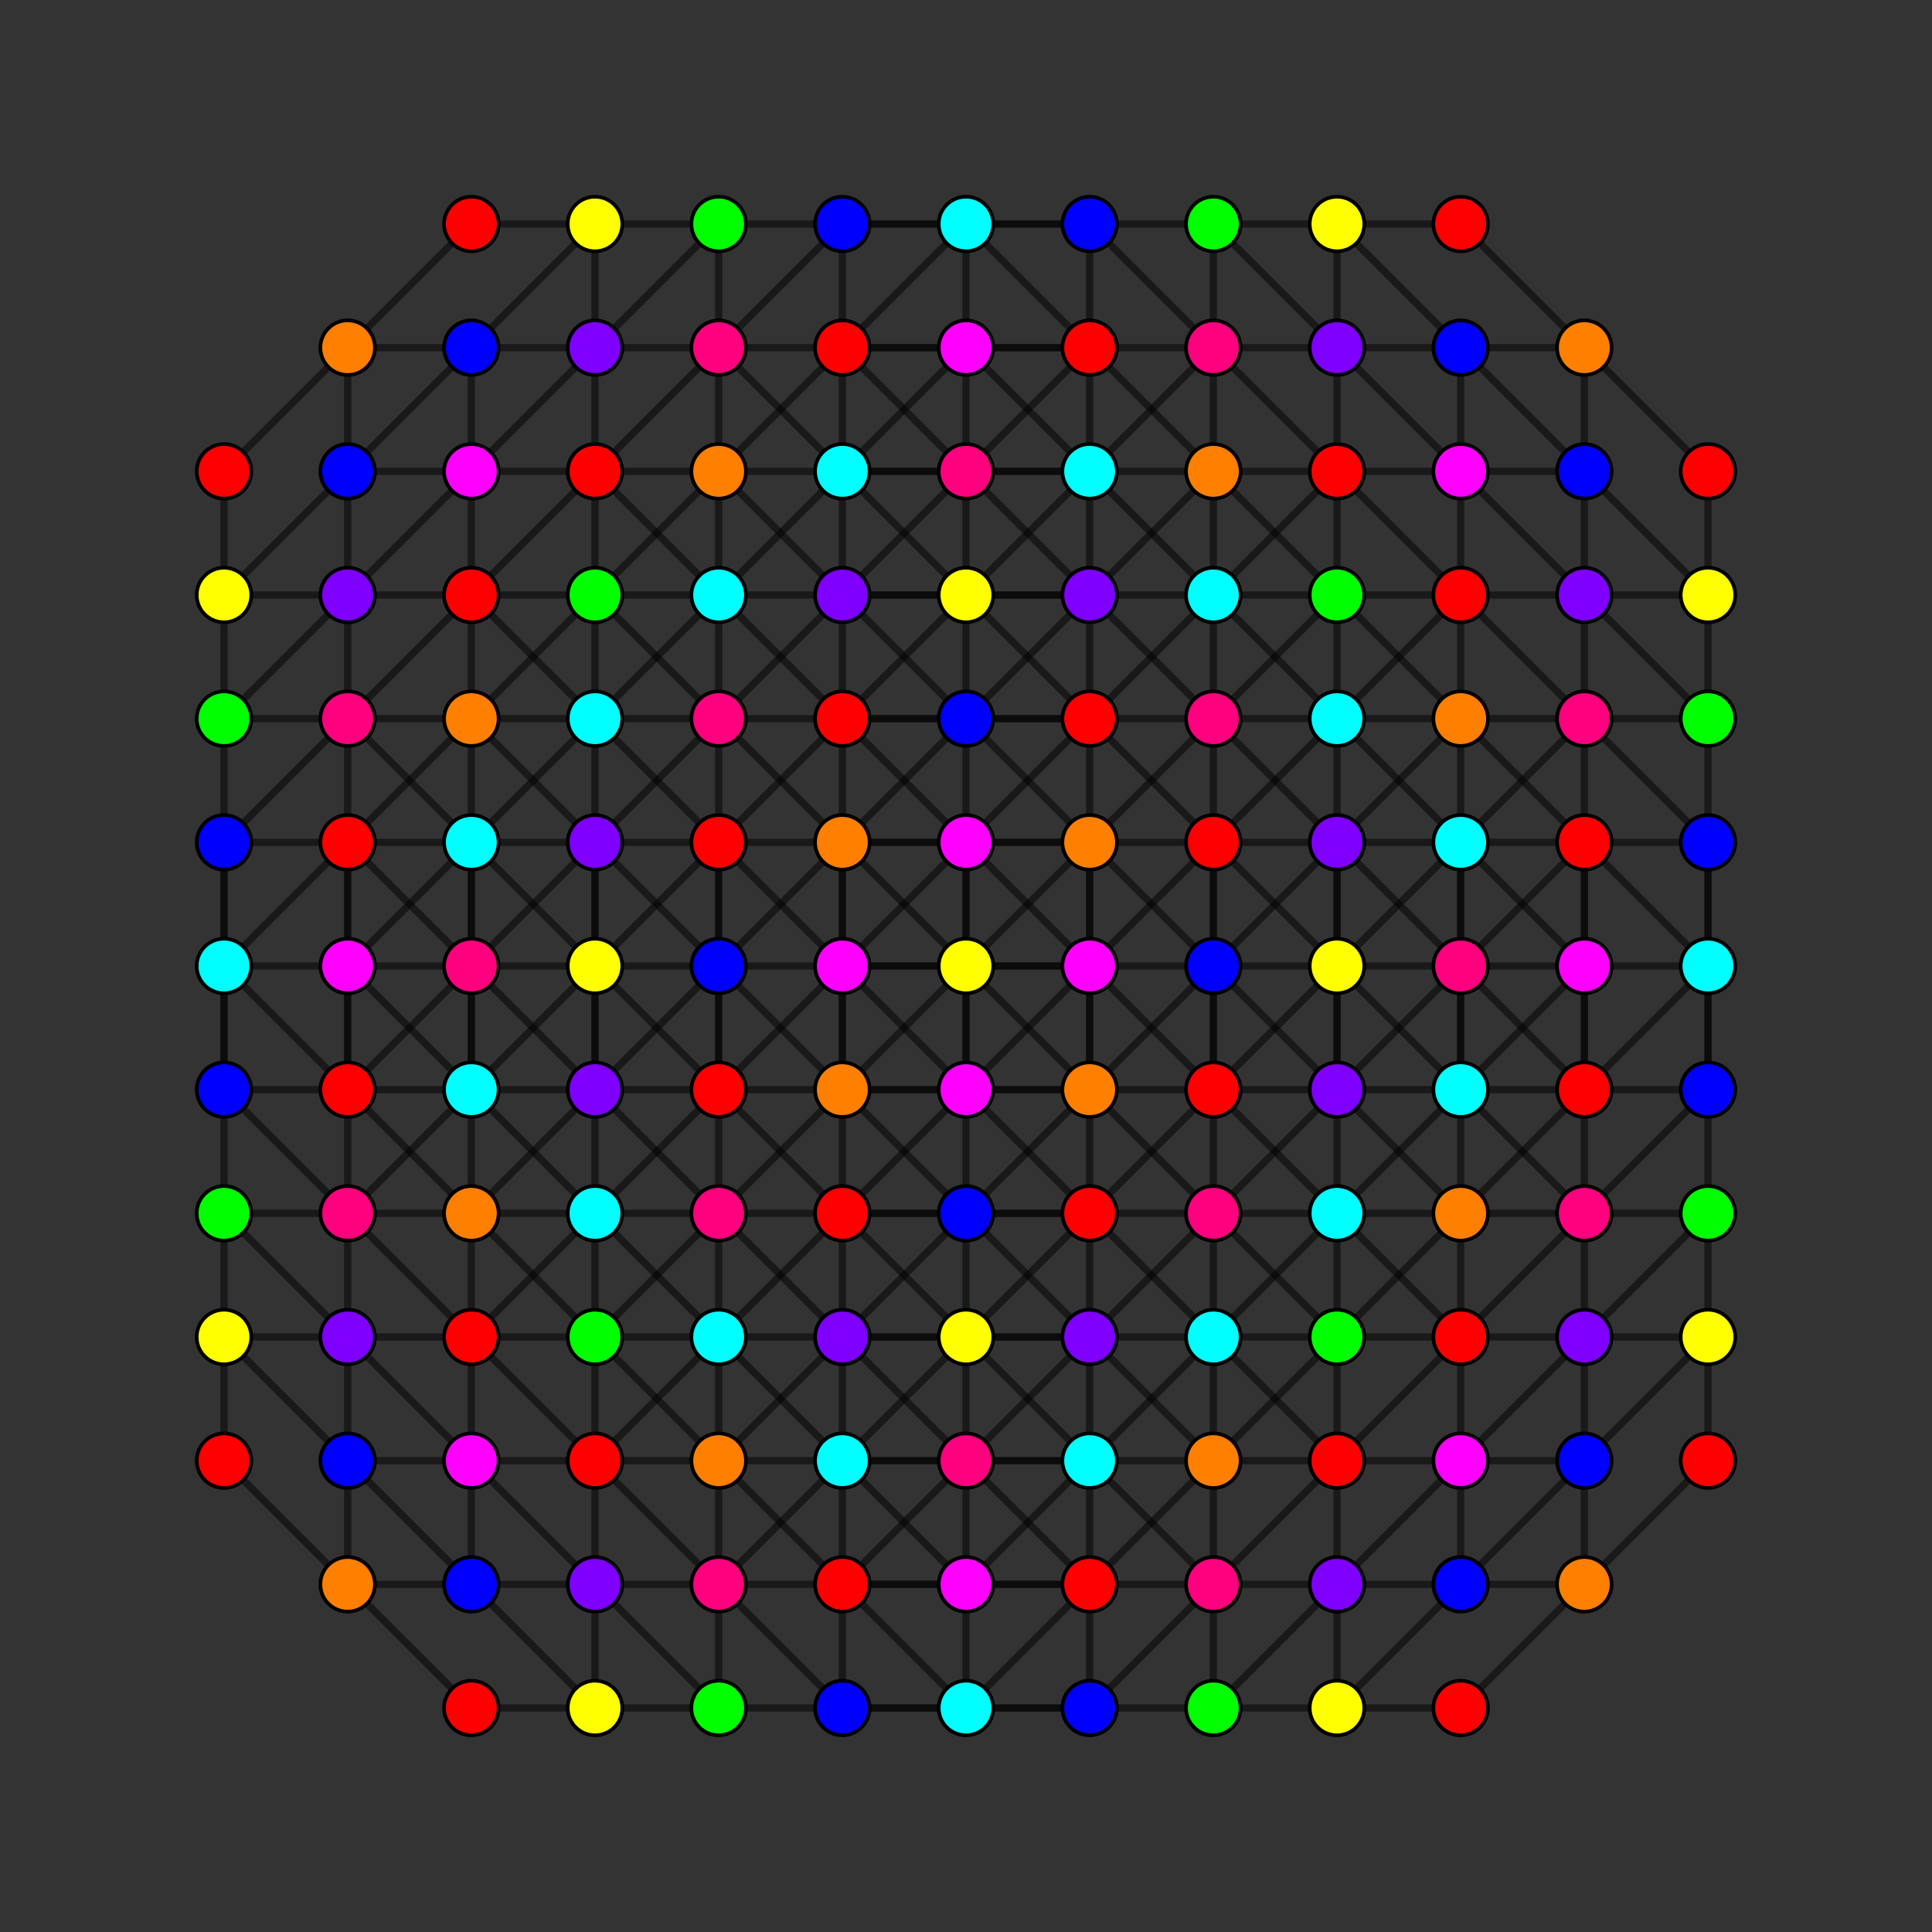 <?xml version="1.0" encoding="UTF-8" standalone="no"?>
<svg
xmlns="http://www.w3.org/2000/svg"
version="1.0"
width="1600" height="1600"
id="8-cube_t146_A3.svg">
<rect width="100%" height="100%" fill="#333333" stroke="none"/>
<g style="stroke:#000000;stroke-width:6.0;stroke-opacity:0.50;">
<line x1="902.416" y1="902.416" x2="902.416" y2="902.416"/>
<line x1="902.416" y1="902.416" x2="902.416" y2="1004.831"/>
<line x1="902.416" y1="902.416" x2="1004.831" y2="902.416"/>
<line x1="902.416" y1="902.416" x2="800.000" y2="800.000"/>
<line x1="902.416" y1="902.416" x2="902.416" y2="697.584"/>
<line x1="902.416" y1="902.416" x2="697.584" y2="902.416"/>
<line x1="287.922" y1="902.416" x2="287.922" y2="902.416"/>
<line x1="287.922" y1="902.416" x2="287.922" y2="1004.831"/>
<line x1="287.922" y1="902.416" x2="390.337" y2="902.416"/>
<line x1="287.922" y1="902.416" x2="185.506" y2="800.000"/>
<line x1="287.922" y1="902.416" x2="287.922" y2="697.584"/>
<line x1="287.922" y1="902.416" x2="390.337" y2="800.000"/>
<line x1="902.416" y1="287.922" x2="902.416" y2="287.922"/>
<line x1="902.416" y1="287.922" x2="902.416" y2="390.337"/>
<line x1="902.416" y1="287.922" x2="1004.831" y2="287.922"/>
<line x1="902.416" y1="287.922" x2="800.000" y2="390.337"/>
<line x1="902.416" y1="287.922" x2="697.584" y2="287.922"/>
<line x1="902.416" y1="287.922" x2="800.000" y2="185.506"/>
<line x1="287.922" y1="287.922" x2="287.922" y2="287.922"/>
<line x1="287.922" y1="287.922" x2="287.922" y2="390.337"/>
<line x1="287.922" y1="287.922" x2="390.337" y2="287.922"/>
<line x1="287.922" y1="287.922" x2="185.506" y2="390.337"/>
<line x1="287.922" y1="287.922" x2="390.337" y2="185.506"/>
<line x1="1312.078" y1="902.416" x2="1312.078" y2="902.416"/>
<line x1="1312.078" y1="902.416" x2="1312.078" y2="1004.831"/>
<line x1="1312.078" y1="902.416" x2="1209.663" y2="902.416"/>
<line x1="1312.078" y1="902.416" x2="1414.494" y2="800.000"/>
<line x1="1312.078" y1="902.416" x2="1312.078" y2="697.584"/>
<line x1="1312.078" y1="902.416" x2="1209.663" y2="800.000"/>
<line x1="697.584" y1="902.416" x2="697.584" y2="902.416"/>
<line x1="697.584" y1="902.416" x2="697.584" y2="1004.831"/>
<line x1="697.584" y1="902.416" x2="595.169" y2="902.416"/>
<line x1="697.584" y1="902.416" x2="800.000" y2="800.000"/>
<line x1="697.584" y1="902.416" x2="697.584" y2="697.584"/>
<line x1="1312.078" y1="287.922" x2="1312.078" y2="287.922"/>
<line x1="1312.078" y1="287.922" x2="1312.078" y2="390.337"/>
<line x1="1312.078" y1="287.922" x2="1209.663" y2="287.922"/>
<line x1="1312.078" y1="287.922" x2="1414.494" y2="390.337"/>
<line x1="1312.078" y1="287.922" x2="1209.663" y2="185.506"/>
<line x1="697.584" y1="287.922" x2="697.584" y2="287.922"/>
<line x1="697.584" y1="287.922" x2="697.584" y2="390.337"/>
<line x1="697.584" y1="287.922" x2="595.169" y2="287.922"/>
<line x1="697.584" y1="287.922" x2="800.000" y2="390.337"/>
<line x1="697.584" y1="287.922" x2="800.000" y2="185.506"/>
<line x1="902.416" y1="1312.078" x2="902.416" y2="1312.078"/>
<line x1="902.416" y1="1312.078" x2="902.416" y2="1209.663"/>
<line x1="902.416" y1="1312.078" x2="1004.831" y2="1312.078"/>
<line x1="902.416" y1="1312.078" x2="800.000" y2="1209.663"/>
<line x1="902.416" y1="1312.078" x2="697.584" y2="1312.078"/>
<line x1="902.416" y1="1312.078" x2="800.000" y2="1414.494"/>
<line x1="287.922" y1="1312.078" x2="287.922" y2="1312.078"/>
<line x1="287.922" y1="1312.078" x2="287.922" y2="1209.663"/>
<line x1="287.922" y1="1312.078" x2="390.337" y2="1312.078"/>
<line x1="287.922" y1="1312.078" x2="185.506" y2="1209.663"/>
<line x1="287.922" y1="1312.078" x2="390.337" y2="1414.494"/>
<line x1="902.416" y1="697.584" x2="902.416" y2="697.584"/>
<line x1="902.416" y1="697.584" x2="902.416" y2="595.169"/>
<line x1="902.416" y1="697.584" x2="1004.831" y2="697.584"/>
<line x1="902.416" y1="697.584" x2="800.000" y2="800.000"/>
<line x1="902.416" y1="697.584" x2="697.584" y2="697.584"/>
<line x1="287.922" y1="697.584" x2="287.922" y2="697.584"/>
<line x1="287.922" y1="697.584" x2="287.922" y2="595.169"/>
<line x1="287.922" y1="697.584" x2="390.337" y2="697.584"/>
<line x1="287.922" y1="697.584" x2="185.506" y2="800.000"/>
<line x1="287.922" y1="697.584" x2="390.337" y2="800.000"/>
<line x1="1312.078" y1="1312.078" x2="1312.078" y2="1312.078"/>
<line x1="1312.078" y1="1312.078" x2="1312.078" y2="1209.663"/>
<line x1="1312.078" y1="1312.078" x2="1209.663" y2="1312.078"/>
<line x1="1312.078" y1="1312.078" x2="1414.494" y2="1209.663"/>
<line x1="1312.078" y1="1312.078" x2="1209.663" y2="1414.494"/>
<line x1="697.584" y1="1312.078" x2="697.584" y2="1312.078"/>
<line x1="697.584" y1="1312.078" x2="697.584" y2="1209.663"/>
<line x1="697.584" y1="1312.078" x2="595.169" y2="1312.078"/>
<line x1="697.584" y1="1312.078" x2="800.000" y2="1209.663"/>
<line x1="697.584" y1="1312.078" x2="800.000" y2="1414.494"/>
<line x1="1312.078" y1="697.584" x2="1312.078" y2="697.584"/>
<line x1="1312.078" y1="697.584" x2="1312.078" y2="595.169"/>
<line x1="1312.078" y1="697.584" x2="1209.663" y2="697.584"/>
<line x1="1312.078" y1="697.584" x2="1414.494" y2="800.000"/>
<line x1="1312.078" y1="697.584" x2="1209.663" y2="800.000"/>
<line x1="697.584" y1="697.584" x2="697.584" y2="697.584"/>
<line x1="697.584" y1="697.584" x2="697.584" y2="595.169"/>
<line x1="697.584" y1="697.584" x2="595.169" y2="697.584"/>
<line x1="697.584" y1="697.584" x2="800.000" y2="800.000"/>
<line x1="902.416" y1="1004.831" x2="902.416" y2="1004.831"/>
<line x1="902.416" y1="1004.831" x2="902.416" y2="1107.247"/>
<line x1="902.416" y1="1004.831" x2="1004.831" y2="902.416"/>
<line x1="902.416" y1="1004.831" x2="1004.831" y2="1004.831"/>
<line x1="902.416" y1="1004.831" x2="800.000" y2="902.416"/>
<line x1="902.416" y1="1004.831" x2="697.584" y2="1004.831"/>
<line x1="902.416" y1="1004.831" x2="800.000" y2="1004.831"/>
<line x1="287.922" y1="1004.831" x2="287.922" y2="1004.831"/>
<line x1="287.922" y1="1004.831" x2="287.922" y2="1107.247"/>
<line x1="287.922" y1="1004.831" x2="390.337" y2="902.416"/>
<line x1="287.922" y1="1004.831" x2="390.337" y2="1004.831"/>
<line x1="287.922" y1="1004.831" x2="185.506" y2="902.416"/>
<line x1="902.416" y1="390.337" x2="902.416" y2="390.337"/>
<line x1="902.416" y1="390.337" x2="902.416" y2="492.753"/>
<line x1="902.416" y1="390.337" x2="1004.831" y2="287.922"/>
<line x1="902.416" y1="390.337" x2="1004.831" y2="390.337"/>
<line x1="902.416" y1="390.337" x2="800.000" y2="492.753"/>
<line x1="902.416" y1="390.337" x2="697.584" y2="390.337"/>
<line x1="902.416" y1="390.337" x2="800.000" y2="390.337"/>
<line x1="287.922" y1="390.337" x2="287.922" y2="390.337"/>
<line x1="287.922" y1="390.337" x2="287.922" y2="492.753"/>
<line x1="287.922" y1="390.337" x2="390.337" y2="287.922"/>
<line x1="287.922" y1="390.337" x2="390.337" y2="390.337"/>
<line x1="287.922" y1="390.337" x2="185.506" y2="492.753"/>
<line x1="1312.078" y1="1004.831" x2="1312.078" y2="1004.831"/>
<line x1="1312.078" y1="1004.831" x2="1312.078" y2="1107.247"/>
<line x1="1312.078" y1="1004.831" x2="1209.663" y2="902.416"/>
<line x1="1312.078" y1="1004.831" x2="1209.663" y2="1004.831"/>
<line x1="1312.078" y1="1004.831" x2="1414.494" y2="902.416"/>
<line x1="697.584" y1="1004.831" x2="697.584" y2="1004.831"/>
<line x1="697.584" y1="1004.831" x2="697.584" y2="1107.247"/>
<line x1="697.584" y1="1004.831" x2="595.169" y2="902.416"/>
<line x1="697.584" y1="1004.831" x2="595.169" y2="1004.831"/>
<line x1="697.584" y1="1004.831" x2="800.000" y2="902.416"/>
<line x1="697.584" y1="1004.831" x2="800.000" y2="1004.831"/>
<line x1="1312.078" y1="390.337" x2="1312.078" y2="390.337"/>
<line x1="1312.078" y1="390.337" x2="1312.078" y2="492.753"/>
<line x1="1312.078" y1="390.337" x2="1209.663" y2="287.922"/>
<line x1="1312.078" y1="390.337" x2="1209.663" y2="390.337"/>
<line x1="1312.078" y1="390.337" x2="1414.494" y2="492.753"/>
<line x1="697.584" y1="390.337" x2="697.584" y2="390.337"/>
<line x1="697.584" y1="390.337" x2="697.584" y2="492.753"/>
<line x1="697.584" y1="390.337" x2="595.169" y2="287.922"/>
<line x1="697.584" y1="390.337" x2="595.169" y2="390.337"/>
<line x1="697.584" y1="390.337" x2="800.000" y2="492.753"/>
<line x1="697.584" y1="390.337" x2="800.000" y2="390.337"/>
<line x1="902.416" y1="1209.663" x2="902.416" y2="1209.663"/>
<line x1="902.416" y1="1209.663" x2="902.416" y2="1107.247"/>
<line x1="902.416" y1="1209.663" x2="1004.831" y2="1312.078"/>
<line x1="902.416" y1="1209.663" x2="1004.831" y2="1209.663"/>
<line x1="902.416" y1="1209.663" x2="800.000" y2="1107.247"/>
<line x1="902.416" y1="1209.663" x2="697.584" y2="1209.663"/>
<line x1="902.416" y1="1209.663" x2="800.000" y2="1209.663"/>
<line x1="287.922" y1="1209.663" x2="287.922" y2="1209.663"/>
<line x1="287.922" y1="1209.663" x2="287.922" y2="1107.247"/>
<line x1="287.922" y1="1209.663" x2="390.337" y2="1312.078"/>
<line x1="287.922" y1="1209.663" x2="390.337" y2="1209.663"/>
<line x1="287.922" y1="1209.663" x2="185.506" y2="1107.247"/>
<line x1="902.416" y1="595.169" x2="902.416" y2="595.169"/>
<line x1="902.416" y1="595.169" x2="902.416" y2="492.753"/>
<line x1="902.416" y1="595.169" x2="1004.831" y2="697.584"/>
<line x1="902.416" y1="595.169" x2="1004.831" y2="595.169"/>
<line x1="902.416" y1="595.169" x2="800.000" y2="697.584"/>
<line x1="902.416" y1="595.169" x2="697.584" y2="595.169"/>
<line x1="902.416" y1="595.169" x2="800.000" y2="595.169"/>
<line x1="287.922" y1="595.169" x2="287.922" y2="595.169"/>
<line x1="287.922" y1="595.169" x2="287.922" y2="492.753"/>
<line x1="287.922" y1="595.169" x2="390.337" y2="697.584"/>
<line x1="287.922" y1="595.169" x2="390.337" y2="595.169"/>
<line x1="287.922" y1="595.169" x2="185.506" y2="697.584"/>
<line x1="1312.078" y1="1209.663" x2="1312.078" y2="1209.663"/>
<line x1="1312.078" y1="1209.663" x2="1312.078" y2="1107.247"/>
<line x1="1312.078" y1="1209.663" x2="1209.663" y2="1312.078"/>
<line x1="1312.078" y1="1209.663" x2="1209.663" y2="1209.663"/>
<line x1="1312.078" y1="1209.663" x2="1414.494" y2="1107.247"/>
<line x1="697.584" y1="1209.663" x2="697.584" y2="1209.663"/>
<line x1="697.584" y1="1209.663" x2="697.584" y2="1107.247"/>
<line x1="697.584" y1="1209.663" x2="595.169" y2="1312.078"/>
<line x1="697.584" y1="1209.663" x2="595.169" y2="1209.663"/>
<line x1="697.584" y1="1209.663" x2="800.000" y2="1107.247"/>
<line x1="697.584" y1="1209.663" x2="800.000" y2="1209.663"/>
<line x1="1312.078" y1="595.169" x2="1312.078" y2="595.169"/>
<line x1="1312.078" y1="595.169" x2="1312.078" y2="492.753"/>
<line x1="1312.078" y1="595.169" x2="1209.663" y2="697.584"/>
<line x1="1312.078" y1="595.169" x2="1209.663" y2="595.169"/>
<line x1="1312.078" y1="595.169" x2="1414.494" y2="697.584"/>
<line x1="697.584" y1="595.169" x2="697.584" y2="595.169"/>
<line x1="697.584" y1="595.169" x2="697.584" y2="492.753"/>
<line x1="697.584" y1="595.169" x2="595.169" y2="697.584"/>
<line x1="697.584" y1="595.169" x2="595.169" y2="595.169"/>
<line x1="697.584" y1="595.169" x2="800.000" y2="697.584"/>
<line x1="697.584" y1="595.169" x2="800.000" y2="595.169"/>
<line x1="902.416" y1="1107.247" x2="902.416" y2="1107.247"/>
<line x1="902.416" y1="1107.247" x2="1004.831" y2="1107.247"/>
<line x1="902.416" y1="1107.247" x2="800.000" y2="1004.831"/>
<line x1="902.416" y1="1107.247" x2="697.584" y2="1107.247"/>
<line x1="902.416" y1="1107.247" x2="800.000" y2="1107.247"/>
<line x1="287.922" y1="1107.247" x2="287.922" y2="1107.247"/>
<line x1="287.922" y1="1107.247" x2="390.337" y2="1107.247"/>
<line x1="287.922" y1="1107.247" x2="185.506" y2="1004.831"/>
<line x1="902.416" y1="492.753" x2="902.416" y2="492.753"/>
<line x1="902.416" y1="492.753" x2="1004.831" y2="492.753"/>
<line x1="902.416" y1="492.753" x2="800.000" y2="595.169"/>
<line x1="902.416" y1="492.753" x2="697.584" y2="492.753"/>
<line x1="902.416" y1="492.753" x2="800.000" y2="492.753"/>
<line x1="287.922" y1="492.753" x2="287.922" y2="492.753"/>
<line x1="287.922" y1="492.753" x2="390.337" y2="492.753"/>
<line x1="287.922" y1="492.753" x2="185.506" y2="595.169"/>
<line x1="1312.078" y1="1107.247" x2="1312.078" y2="1107.247"/>
<line x1="1312.078" y1="1107.247" x2="1209.663" y2="1107.247"/>
<line x1="1312.078" y1="1107.247" x2="1414.494" y2="1004.831"/>
<line x1="697.584" y1="1107.247" x2="697.584" y2="1107.247"/>
<line x1="697.584" y1="1107.247" x2="595.169" y2="1107.247"/>
<line x1="697.584" y1="1107.247" x2="800.000" y2="1004.831"/>
<line x1="697.584" y1="1107.247" x2="800.000" y2="1107.247"/>
<line x1="1312.078" y1="492.753" x2="1312.078" y2="492.753"/>
<line x1="1312.078" y1="492.753" x2="1209.663" y2="492.753"/>
<line x1="1312.078" y1="492.753" x2="1414.494" y2="595.169"/>
<line x1="697.584" y1="492.753" x2="697.584" y2="492.753"/>
<line x1="697.584" y1="492.753" x2="595.169" y2="492.753"/>
<line x1="697.584" y1="492.753" x2="800.000" y2="595.169"/>
<line x1="697.584" y1="492.753" x2="800.000" y2="492.753"/>
<line x1="1004.831" y1="902.416" x2="1004.831" y2="902.416"/>
<line x1="1004.831" y1="902.416" x2="1004.831" y2="1004.831"/>
<line x1="1004.831" y1="902.416" x2="1107.247" y2="902.416"/>
<line x1="1004.831" y1="902.416" x2="1004.831" y2="697.584"/>
<line x1="1004.831" y1="902.416" x2="1004.831" y2="800.000"/>
<line x1="1004.831" y1="902.416" x2="902.416" y2="800.000"/>
<line x1="390.337" y1="902.416" x2="390.337" y2="902.416"/>
<line x1="390.337" y1="902.416" x2="390.337" y2="1004.831"/>
<line x1="390.337" y1="902.416" x2="492.753" y2="902.416"/>
<line x1="390.337" y1="902.416" x2="390.337" y2="697.584"/>
<line x1="390.337" y1="902.416" x2="390.337" y2="800.000"/>
<line x1="390.337" y1="902.416" x2="492.753" y2="800.000"/>
<line x1="1004.831" y1="287.922" x2="1004.831" y2="287.922"/>
<line x1="1004.831" y1="287.922" x2="1004.831" y2="390.337"/>
<line x1="1004.831" y1="287.922" x2="1107.247" y2="287.922"/>
<line x1="1004.831" y1="287.922" x2="902.416" y2="185.506"/>
<line x1="390.337" y1="287.922" x2="390.337" y2="287.922"/>
<line x1="390.337" y1="287.922" x2="390.337" y2="390.337"/>
<line x1="390.337" y1="287.922" x2="492.753" y2="287.922"/>
<line x1="390.337" y1="287.922" x2="492.753" y2="185.506"/>
<line x1="1209.663" y1="902.416" x2="1209.663" y2="902.416"/>
<line x1="1209.663" y1="902.416" x2="1209.663" y2="1004.831"/>
<line x1="1209.663" y1="902.416" x2="1107.247" y2="902.416"/>
<line x1="1209.663" y1="902.416" x2="1209.663" y2="697.584"/>
<line x1="1209.663" y1="902.416" x2="1209.663" y2="800.000"/>
<line x1="1209.663" y1="902.416" x2="1107.247" y2="800.000"/>
<line x1="595.169" y1="902.416" x2="595.169" y2="902.416"/>
<line x1="595.169" y1="902.416" x2="595.169" y2="1004.831"/>
<line x1="595.169" y1="902.416" x2="492.753" y2="902.416"/>
<line x1="595.169" y1="902.416" x2="595.169" y2="697.584"/>
<line x1="595.169" y1="902.416" x2="595.169" y2="800.000"/>
<line x1="595.169" y1="902.416" x2="697.584" y2="800.000"/>
<line x1="1209.663" y1="287.922" x2="1209.663" y2="287.922"/>
<line x1="1209.663" y1="287.922" x2="1209.663" y2="390.337"/>
<line x1="1209.663" y1="287.922" x2="1107.247" y2="287.922"/>
<line x1="1209.663" y1="287.922" x2="1107.247" y2="185.506"/>
<line x1="595.169" y1="287.922" x2="595.169" y2="287.922"/>
<line x1="595.169" y1="287.922" x2="595.169" y2="390.337"/>
<line x1="595.169" y1="287.922" x2="492.753" y2="287.922"/>
<line x1="595.169" y1="287.922" x2="697.584" y2="185.506"/>
<line x1="1004.831" y1="1312.078" x2="1004.831" y2="1312.078"/>
<line x1="1004.831" y1="1312.078" x2="1004.831" y2="1209.663"/>
<line x1="1004.831" y1="1312.078" x2="1107.247" y2="1312.078"/>
<line x1="1004.831" y1="1312.078" x2="902.416" y2="1414.494"/>
<line x1="390.337" y1="1312.078" x2="390.337" y2="1312.078"/>
<line x1="390.337" y1="1312.078" x2="390.337" y2="1209.663"/>
<line x1="390.337" y1="1312.078" x2="492.753" y2="1312.078"/>
<line x1="390.337" y1="1312.078" x2="492.753" y2="1414.494"/>
<line x1="1004.831" y1="697.584" x2="1004.831" y2="697.584"/>
<line x1="1004.831" y1="697.584" x2="1004.831" y2="595.169"/>
<line x1="1004.831" y1="697.584" x2="1107.247" y2="697.584"/>
<line x1="1004.831" y1="697.584" x2="1004.831" y2="800.000"/>
<line x1="1004.831" y1="697.584" x2="902.416" y2="800.000"/>
<line x1="390.337" y1="697.584" x2="390.337" y2="697.584"/>
<line x1="390.337" y1="697.584" x2="390.337" y2="595.169"/>
<line x1="390.337" y1="697.584" x2="492.753" y2="697.584"/>
<line x1="390.337" y1="697.584" x2="390.337" y2="800.000"/>
<line x1="390.337" y1="697.584" x2="492.753" y2="800.000"/>
<line x1="1209.663" y1="1312.078" x2="1209.663" y2="1312.078"/>
<line x1="1209.663" y1="1312.078" x2="1209.663" y2="1209.663"/>
<line x1="1209.663" y1="1312.078" x2="1107.247" y2="1312.078"/>
<line x1="1209.663" y1="1312.078" x2="1107.247" y2="1414.494"/>
<line x1="595.169" y1="1312.078" x2="595.169" y2="1312.078"/>
<line x1="595.169" y1="1312.078" x2="595.169" y2="1209.663"/>
<line x1="595.169" y1="1312.078" x2="492.753" y2="1312.078"/>
<line x1="595.169" y1="1312.078" x2="697.584" y2="1414.494"/>
<line x1="1209.663" y1="697.584" x2="1209.663" y2="697.584"/>
<line x1="1209.663" y1="697.584" x2="1209.663" y2="595.169"/>
<line x1="1209.663" y1="697.584" x2="1107.247" y2="697.584"/>
<line x1="1209.663" y1="697.584" x2="1209.663" y2="800.000"/>
<line x1="1209.663" y1="697.584" x2="1107.247" y2="800.000"/>
<line x1="595.169" y1="697.584" x2="595.169" y2="697.584"/>
<line x1="595.169" y1="697.584" x2="595.169" y2="595.169"/>
<line x1="595.169" y1="697.584" x2="492.753" y2="697.584"/>
<line x1="595.169" y1="697.584" x2="595.169" y2="800.000"/>
<line x1="595.169" y1="697.584" x2="697.584" y2="800.000"/>
<line x1="1004.831" y1="1004.831" x2="1004.831" y2="1004.831"/>
<line x1="1004.831" y1="1004.831" x2="1004.831" y2="1107.247"/>
<line x1="1004.831" y1="1004.831" x2="1107.247" y2="1004.831"/>
<line x1="390.337" y1="1004.831" x2="390.337" y2="1004.831"/>
<line x1="390.337" y1="1004.831" x2="390.337" y2="1107.247"/>
<line x1="390.337" y1="1004.831" x2="492.753" y2="1004.831"/>
<line x1="1004.831" y1="390.337" x2="1004.831" y2="390.337"/>
<line x1="1004.831" y1="390.337" x2="1004.831" y2="492.753"/>
<line x1="1004.831" y1="390.337" x2="1107.247" y2="390.337"/>
<line x1="390.337" y1="390.337" x2="390.337" y2="390.337"/>
<line x1="390.337" y1="390.337" x2="390.337" y2="492.753"/>
<line x1="390.337" y1="390.337" x2="492.753" y2="390.337"/>
<line x1="1209.663" y1="1004.831" x2="1209.663" y2="1004.831"/>
<line x1="1209.663" y1="1004.831" x2="1209.663" y2="1107.247"/>
<line x1="1209.663" y1="1004.831" x2="1107.247" y2="1004.831"/>
<line x1="595.169" y1="1004.831" x2="595.169" y2="1004.831"/>
<line x1="595.169" y1="1004.831" x2="595.169" y2="1107.247"/>
<line x1="595.169" y1="1004.831" x2="492.753" y2="1004.831"/>
<line x1="1209.663" y1="390.337" x2="1209.663" y2="390.337"/>
<line x1="1209.663" y1="390.337" x2="1209.663" y2="492.753"/>
<line x1="1209.663" y1="390.337" x2="1107.247" y2="390.337"/>
<line x1="595.169" y1="390.337" x2="595.169" y2="390.337"/>
<line x1="595.169" y1="390.337" x2="595.169" y2="492.753"/>
<line x1="595.169" y1="390.337" x2="492.753" y2="390.337"/>
<line x1="1004.831" y1="1209.663" x2="1004.831" y2="1209.663"/>
<line x1="1004.831" y1="1209.663" x2="1004.831" y2="1107.247"/>
<line x1="1004.831" y1="1209.663" x2="1107.247" y2="1209.663"/>
<line x1="390.337" y1="1209.663" x2="390.337" y2="1209.663"/>
<line x1="390.337" y1="1209.663" x2="390.337" y2="1107.247"/>
<line x1="390.337" y1="1209.663" x2="492.753" y2="1209.663"/>
<line x1="1004.831" y1="595.169" x2="1004.831" y2="595.169"/>
<line x1="1004.831" y1="595.169" x2="1004.831" y2="492.753"/>
<line x1="1004.831" y1="595.169" x2="1107.247" y2="595.169"/>
<line x1="390.337" y1="595.169" x2="390.337" y2="595.169"/>
<line x1="390.337" y1="595.169" x2="390.337" y2="492.753"/>
<line x1="390.337" y1="595.169" x2="492.753" y2="595.169"/>
<line x1="1209.663" y1="1209.663" x2="1209.663" y2="1209.663"/>
<line x1="1209.663" y1="1209.663" x2="1209.663" y2="1107.247"/>
<line x1="1209.663" y1="1209.663" x2="1107.247" y2="1209.663"/>
<line x1="595.169" y1="1209.663" x2="595.169" y2="1209.663"/>
<line x1="595.169" y1="1209.663" x2="595.169" y2="1107.247"/>
<line x1="595.169" y1="1209.663" x2="492.753" y2="1209.663"/>
<line x1="1209.663" y1="595.169" x2="1209.663" y2="595.169"/>
<line x1="1209.663" y1="595.169" x2="1209.663" y2="492.753"/>
<line x1="1209.663" y1="595.169" x2="1107.247" y2="595.169"/>
<line x1="595.169" y1="595.169" x2="595.169" y2="595.169"/>
<line x1="595.169" y1="595.169" x2="595.169" y2="492.753"/>
<line x1="595.169" y1="595.169" x2="492.753" y2="595.169"/>
<line x1="1004.831" y1="1107.247" x2="1004.831" y2="1107.247"/>
<line x1="1004.831" y1="1107.247" x2="1107.247" y2="1004.831"/>
<line x1="1004.831" y1="1107.247" x2="1107.247" y2="1209.663"/>
<line x1="390.337" y1="1107.247" x2="390.337" y2="1107.247"/>
<line x1="390.337" y1="1107.247" x2="492.753" y2="1004.831"/>
<line x1="390.337" y1="1107.247" x2="492.753" y2="1209.663"/>
<line x1="390.337" y1="1107.247" x2="492.753" y2="1107.247"/>
<line x1="1004.831" y1="492.753" x2="1004.831" y2="492.753"/>
<line x1="1004.831" y1="492.753" x2="1107.247" y2="390.337"/>
<line x1="1004.831" y1="492.753" x2="1107.247" y2="595.169"/>
<line x1="390.337" y1="492.753" x2="390.337" y2="492.753"/>
<line x1="390.337" y1="492.753" x2="492.753" y2="390.337"/>
<line x1="390.337" y1="492.753" x2="492.753" y2="595.169"/>
<line x1="390.337" y1="492.753" x2="492.753" y2="492.753"/>
<line x1="1209.663" y1="1107.247" x2="1209.663" y2="1107.247"/>
<line x1="1209.663" y1="1107.247" x2="1107.247" y2="1004.831"/>
<line x1="1209.663" y1="1107.247" x2="1107.247" y2="1209.663"/>
<line x1="1209.663" y1="1107.247" x2="1107.247" y2="1107.247"/>
<line x1="595.169" y1="1107.247" x2="595.169" y2="1107.247"/>
<line x1="595.169" y1="1107.247" x2="492.753" y2="1004.831"/>
<line x1="595.169" y1="1107.247" x2="492.753" y2="1209.663"/>
<line x1="1209.663" y1="492.753" x2="1209.663" y2="492.753"/>
<line x1="1209.663" y1="492.753" x2="1107.247" y2="390.337"/>
<line x1="1209.663" y1="492.753" x2="1107.247" y2="595.169"/>
<line x1="1209.663" y1="492.753" x2="1107.247" y2="492.753"/>
<line x1="595.169" y1="492.753" x2="595.169" y2="492.753"/>
<line x1="595.169" y1="492.753" x2="492.753" y2="390.337"/>
<line x1="595.169" y1="492.753" x2="492.753" y2="595.169"/>
<line x1="1107.247" y1="902.416" x2="1107.247" y2="902.416"/>
<line x1="1107.247" y1="902.416" x2="1107.247" y2="1004.831"/>
<line x1="1107.247" y1="902.416" x2="1107.247" y2="697.584"/>
<line x1="1107.247" y1="902.416" x2="1107.247" y2="800.000"/>
<line x1="1107.247" y1="902.416" x2="1004.831" y2="800.000"/>
<line x1="492.753" y1="902.416" x2="492.753" y2="902.416"/>
<line x1="492.753" y1="902.416" x2="492.753" y2="1004.831"/>
<line x1="492.753" y1="902.416" x2="492.753" y2="697.584"/>
<line x1="492.753" y1="902.416" x2="492.753" y2="800.000"/>
<line x1="492.753" y1="902.416" x2="595.169" y2="800.000"/>
<line x1="1107.247" y1="287.922" x2="1107.247" y2="287.922"/>
<line x1="1107.247" y1="287.922" x2="1107.247" y2="390.337"/>
<line x1="1107.247" y1="287.922" x2="1004.831" y2="185.506"/>
<line x1="492.753" y1="287.922" x2="492.753" y2="287.922"/>
<line x1="492.753" y1="287.922" x2="492.753" y2="390.337"/>
<line x1="492.753" y1="287.922" x2="595.169" y2="185.506"/>
<line x1="1107.247" y1="1312.078" x2="1107.247" y2="1312.078"/>
<line x1="1107.247" y1="1312.078" x2="1107.247" y2="1209.663"/>
<line x1="1107.247" y1="1312.078" x2="1004.831" y2="1414.494"/>
<line x1="492.753" y1="1312.078" x2="492.753" y2="1312.078"/>
<line x1="492.753" y1="1312.078" x2="492.753" y2="1209.663"/>
<line x1="492.753" y1="1312.078" x2="595.169" y2="1414.494"/>
<line x1="1107.247" y1="697.584" x2="1107.247" y2="697.584"/>
<line x1="1107.247" y1="697.584" x2="1107.247" y2="595.169"/>
<line x1="1107.247" y1="697.584" x2="1107.247" y2="800.000"/>
<line x1="1107.247" y1="697.584" x2="1004.831" y2="800.000"/>
<line x1="492.753" y1="697.584" x2="492.753" y2="697.584"/>
<line x1="492.753" y1="697.584" x2="492.753" y2="595.169"/>
<line x1="492.753" y1="697.584" x2="492.753" y2="800.000"/>
<line x1="492.753" y1="697.584" x2="595.169" y2="800.000"/>
<line x1="1107.247" y1="1004.831" x2="1107.247" y2="1004.831"/>
<line x1="492.753" y1="1004.831" x2="492.753" y2="1004.831"/>
<line x1="1107.247" y1="390.337" x2="1107.247" y2="390.337"/>
<line x1="1107.247" y1="390.337" x2="1107.247" y2="492.753"/>
<line x1="492.753" y1="390.337" x2="492.753" y2="390.337"/>
<line x1="492.753" y1="390.337" x2="492.753" y2="492.753"/>
<line x1="1107.247" y1="1209.663" x2="1107.247" y2="1209.663"/>
<line x1="1107.247" y1="1209.663" x2="1107.247" y2="1107.247"/>
<line x1="492.753" y1="1209.663" x2="492.753" y2="1209.663"/>
<line x1="492.753" y1="1209.663" x2="492.753" y2="1107.247"/>
<line x1="1107.247" y1="595.169" x2="1107.247" y2="595.169"/>
<line x1="492.753" y1="595.169" x2="492.753" y2="595.169"/>
<line x1="800.000" y1="800.000" x2="800.000" y2="800.000"/>
<line x1="800.000" y1="800.000" x2="800.000" y2="902.416"/>
<line x1="800.000" y1="800.000" x2="800.000" y2="697.584"/>
<line x1="185.506" y1="800.000" x2="185.506" y2="800.000"/>
<line x1="185.506" y1="800.000" x2="185.506" y2="902.416"/>
<line x1="185.506" y1="800.000" x2="185.506" y2="697.584"/>
<line x1="800.000" y1="390.337" x2="800.000" y2="390.337"/>
<line x1="800.000" y1="390.337" x2="800.000" y2="492.753"/>
<line x1="185.506" y1="390.337" x2="185.506" y2="390.337"/>
<line x1="185.506" y1="390.337" x2="185.506" y2="492.753"/>
<line x1="1414.494" y1="800.000" x2="1414.494" y2="800.000"/>
<line x1="1414.494" y1="800.000" x2="1414.494" y2="902.416"/>
<line x1="1414.494" y1="800.000" x2="1414.494" y2="697.584"/>
<line x1="1414.494" y1="390.337" x2="1414.494" y2="390.337"/>
<line x1="1414.494" y1="390.337" x2="1414.494" y2="492.753"/>
<line x1="800.000" y1="1209.663" x2="800.000" y2="1209.663"/>
<line x1="800.000" y1="1209.663" x2="800.000" y2="1107.247"/>
<line x1="185.506" y1="1209.663" x2="185.506" y2="1209.663"/>
<line x1="185.506" y1="1209.663" x2="185.506" y2="1107.247"/>
<line x1="1414.494" y1="1209.663" x2="1414.494" y2="1209.663"/>
<line x1="1414.494" y1="1209.663" x2="1414.494" y2="1107.247"/>
<line x1="800.000" y1="902.416" x2="800.000" y2="902.416"/>
<line x1="800.000" y1="902.416" x2="800.000" y2="1004.831"/>
<line x1="800.000" y1="902.416" x2="902.416" y2="902.416"/>
<line x1="800.000" y1="902.416" x2="800.000" y2="697.584"/>
<line x1="800.000" y1="902.416" x2="697.584" y2="902.416"/>
<line x1="185.506" y1="902.416" x2="185.506" y2="902.416"/>
<line x1="185.506" y1="902.416" x2="185.506" y2="1004.831"/>
<line x1="185.506" y1="902.416" x2="287.922" y2="902.416"/>
<line x1="185.506" y1="902.416" x2="185.506" y2="697.584"/>
<line x1="800.000" y1="492.753" x2="800.000" y2="492.753"/>
<line x1="800.000" y1="492.753" x2="800.000" y2="595.169"/>
<line x1="185.506" y1="492.753" x2="185.506" y2="492.753"/>
<line x1="185.506" y1="492.753" x2="185.506" y2="595.169"/>
<line x1="185.506" y1="492.753" x2="287.922" y2="492.753"/>
<line x1="1414.494" y1="902.416" x2="1414.494" y2="902.416"/>
<line x1="1414.494" y1="902.416" x2="1414.494" y2="1004.831"/>
<line x1="1414.494" y1="902.416" x2="1312.078" y2="902.416"/>
<line x1="1414.494" y1="902.416" x2="1414.494" y2="697.584"/>
<line x1="1414.494" y1="492.753" x2="1414.494" y2="492.753"/>
<line x1="1414.494" y1="492.753" x2="1414.494" y2="595.169"/>
<line x1="1414.494" y1="492.753" x2="1312.078" y2="492.753"/>
<line x1="800.000" y1="1107.247" x2="800.000" y2="1107.247"/>
<line x1="800.000" y1="1107.247" x2="800.000" y2="1004.831"/>
<line x1="185.506" y1="1107.247" x2="185.506" y2="1107.247"/>
<line x1="185.506" y1="1107.247" x2="185.506" y2="1004.831"/>
<line x1="185.506" y1="1107.247" x2="287.922" y2="1107.247"/>
<line x1="800.000" y1="697.584" x2="800.000" y2="697.584"/>
<line x1="800.000" y1="697.584" x2="800.000" y2="595.169"/>
<line x1="800.000" y1="697.584" x2="902.416" y2="697.584"/>
<line x1="800.000" y1="697.584" x2="697.584" y2="697.584"/>
<line x1="185.506" y1="697.584" x2="185.506" y2="697.584"/>
<line x1="185.506" y1="697.584" x2="185.506" y2="595.169"/>
<line x1="185.506" y1="697.584" x2="287.922" y2="697.584"/>
<line x1="1414.494" y1="1107.247" x2="1414.494" y2="1107.247"/>
<line x1="1414.494" y1="1107.247" x2="1414.494" y2="1004.831"/>
<line x1="1414.494" y1="1107.247" x2="1312.078" y2="1107.247"/>
<line x1="1414.494" y1="697.584" x2="1414.494" y2="697.584"/>
<line x1="1414.494" y1="697.584" x2="1414.494" y2="595.169"/>
<line x1="1414.494" y1="697.584" x2="1312.078" y2="697.584"/>
<line x1="800.000" y1="1004.831" x2="800.000" y2="1004.831"/>
<line x1="185.506" y1="1004.831" x2="185.506" y2="1004.831"/>
<line x1="185.506" y1="1004.831" x2="287.922" y2="1004.831"/>
<line x1="800.000" y1="595.169" x2="800.000" y2="595.169"/>
<line x1="185.506" y1="595.169" x2="185.506" y2="595.169"/>
<line x1="185.506" y1="595.169" x2="287.922" y2="595.169"/>
<line x1="1414.494" y1="1004.831" x2="1414.494" y2="1004.831"/>
<line x1="1414.494" y1="1004.831" x2="1312.078" y2="1004.831"/>
<line x1="1414.494" y1="595.169" x2="1414.494" y2="595.169"/>
<line x1="1414.494" y1="595.169" x2="1312.078" y2="595.169"/>
<line x1="902.416" y1="902.416" x2="1004.831" y2="800.000"/>
<line x1="902.416" y1="902.416" x2="902.416" y2="800.000"/>
<line x1="902.416" y1="902.416" x2="800.000" y2="1004.831"/>
<line x1="287.922" y1="902.416" x2="287.922" y2="800.000"/>
<line x1="287.922" y1="902.416" x2="390.337" y2="1004.831"/>
<line x1="902.416" y1="492.753" x2="1004.831" y2="390.337"/>
<line x1="902.416" y1="492.753" x2="800.000" y2="390.337"/>
<line x1="287.922" y1="492.753" x2="390.337" y2="390.337"/>
<line x1="1312.078" y1="902.416" x2="1312.078" y2="800.000"/>
<line x1="1312.078" y1="902.416" x2="1209.663" y2="1004.831"/>
<line x1="697.584" y1="902.416" x2="595.169" y2="800.000"/>
<line x1="697.584" y1="902.416" x2="697.584" y2="800.000"/>
<line x1="697.584" y1="902.416" x2="800.000" y2="1004.831"/>
<line x1="1312.078" y1="492.753" x2="1209.663" y2="390.337"/>
<line x1="697.584" y1="492.753" x2="595.169" y2="390.337"/>
<line x1="697.584" y1="492.753" x2="800.000" y2="390.337"/>
<line x1="902.416" y1="1107.247" x2="1004.831" y2="1209.663"/>
<line x1="902.416" y1="1107.247" x2="800.000" y2="1209.663"/>
<line x1="287.922" y1="1107.247" x2="390.337" y2="1209.663"/>
<line x1="902.416" y1="697.584" x2="1004.831" y2="800.000"/>
<line x1="902.416" y1="697.584" x2="902.416" y2="800.000"/>
<line x1="902.416" y1="697.584" x2="800.000" y2="595.169"/>
<line x1="287.922" y1="697.584" x2="287.922" y2="800.000"/>
<line x1="287.922" y1="697.584" x2="390.337" y2="595.169"/>
<line x1="1312.078" y1="1107.247" x2="1209.663" y2="1209.663"/>
<line x1="697.584" y1="1107.247" x2="595.169" y2="1209.663"/>
<line x1="697.584" y1="1107.247" x2="800.000" y2="1209.663"/>
<line x1="1312.078" y1="697.584" x2="1312.078" y2="800.000"/>
<line x1="1312.078" y1="697.584" x2="1209.663" y2="595.169"/>
<line x1="697.584" y1="697.584" x2="595.169" y2="800.000"/>
<line x1="697.584" y1="697.584" x2="697.584" y2="800.000"/>
<line x1="697.584" y1="697.584" x2="800.000" y2="595.169"/>
<line x1="902.416" y1="1004.831" x2="800.000" y2="1107.247"/>
<line x1="287.922" y1="1004.831" x2="390.337" y2="1107.247"/>
<line x1="902.416" y1="595.169" x2="800.000" y2="492.753"/>
<line x1="287.922" y1="595.169" x2="390.337" y2="492.753"/>
<line x1="1312.078" y1="1004.831" x2="1209.663" y2="1107.247"/>
<line x1="697.584" y1="1004.831" x2="800.000" y2="1107.247"/>
<line x1="1312.078" y1="595.169" x2="1209.663" y2="492.753"/>
<line x1="697.584" y1="595.169" x2="800.000" y2="492.753"/>
<line x1="1004.831" y1="800.000" x2="1004.831" y2="800.000"/>
<line x1="1004.831" y1="800.000" x2="1107.247" y2="800.000"/>
<line x1="390.337" y1="800.000" x2="390.337" y2="800.000"/>
<line x1="390.337" y1="800.000" x2="492.753" y2="800.000"/>
<line x1="390.337" y1="800.000" x2="492.753" y2="902.416"/>
<line x1="390.337" y1="800.000" x2="492.753" y2="697.584"/>
<line x1="1004.831" y1="390.337" x2="902.416" y2="287.922"/>
<line x1="390.337" y1="390.337" x2="492.753" y2="287.922"/>
<line x1="1209.663" y1="800.000" x2="1209.663" y2="800.000"/>
<line x1="1209.663" y1="800.000" x2="1107.247" y2="800.000"/>
<line x1="1209.663" y1="800.000" x2="1107.247" y2="902.416"/>
<line x1="1209.663" y1="800.000" x2="1107.247" y2="697.584"/>
<line x1="595.169" y1="800.000" x2="595.169" y2="800.000"/>
<line x1="595.169" y1="800.000" x2="492.753" y2="800.000"/>
<line x1="1209.663" y1="390.337" x2="1107.247" y2="287.922"/>
<line x1="595.169" y1="390.337" x2="697.584" y2="287.922"/>
<line x1="1004.831" y1="1209.663" x2="902.416" y2="1312.078"/>
<line x1="390.337" y1="1209.663" x2="492.753" y2="1312.078"/>
<line x1="1209.663" y1="1209.663" x2="1107.247" y2="1312.078"/>
<line x1="595.169" y1="1209.663" x2="697.584" y2="1312.078"/>
<line x1="390.337" y1="902.416" x2="287.922" y2="800.000"/>
<line x1="390.337" y1="902.416" x2="492.753" y2="1004.831"/>
<line x1="1004.831" y1="492.753" x2="1107.247" y2="492.753"/>
<line x1="1004.831" y1="492.753" x2="902.416" y2="595.169"/>
<line x1="1004.831" y1="492.753" x2="902.416" y2="390.337"/>
<line x1="1209.663" y1="902.416" x2="1312.078" y2="800.000"/>
<line x1="1209.663" y1="902.416" x2="1107.247" y2="1004.831"/>
<line x1="595.169" y1="492.753" x2="492.753" y2="492.753"/>
<line x1="595.169" y1="492.753" x2="697.584" y2="595.169"/>
<line x1="595.169" y1="492.753" x2="697.584" y2="390.337"/>
<line x1="1004.831" y1="1107.247" x2="1107.247" y2="1107.247"/>
<line x1="1004.831" y1="1107.247" x2="902.416" y2="1004.831"/>
<line x1="1004.831" y1="1107.247" x2="902.416" y2="1209.663"/>
<line x1="390.337" y1="697.584" x2="287.922" y2="800.000"/>
<line x1="390.337" y1="697.584" x2="492.753" y2="595.169"/>
<line x1="595.169" y1="1107.247" x2="492.753" y2="1107.247"/>
<line x1="595.169" y1="1107.247" x2="697.584" y2="1004.831"/>
<line x1="595.169" y1="1107.247" x2="697.584" y2="1209.663"/>
<line x1="1209.663" y1="697.584" x2="1312.078" y2="800.000"/>
<line x1="1209.663" y1="697.584" x2="1107.247" y2="595.169"/>
<line x1="1004.831" y1="1004.831" x2="1107.247" y2="902.416"/>
<line x1="1004.831" y1="1004.831" x2="1107.247" y2="1107.247"/>
<line x1="1004.831" y1="1004.831" x2="902.416" y2="902.416"/>
<line x1="1004.831" y1="1004.831" x2="902.416" y2="1107.247"/>
<line x1="390.337" y1="1004.831" x2="492.753" y2="902.416"/>
<line x1="390.337" y1="1004.831" x2="492.753" y2="1107.247"/>
<line x1="1004.831" y1="595.169" x2="1107.247" y2="492.753"/>
<line x1="1004.831" y1="595.169" x2="1107.247" y2="697.584"/>
<line x1="1004.831" y1="595.169" x2="902.416" y2="697.584"/>
<line x1="1004.831" y1="595.169" x2="902.416" y2="492.753"/>
<line x1="390.337" y1="595.169" x2="492.753" y2="492.753"/>
<line x1="390.337" y1="595.169" x2="492.753" y2="697.584"/>
<line x1="1209.663" y1="1004.831" x2="1107.247" y2="902.416"/>
<line x1="1209.663" y1="1004.831" x2="1107.247" y2="1107.247"/>
<line x1="595.169" y1="1004.831" x2="492.753" y2="902.416"/>
<line x1="595.169" y1="1004.831" x2="492.753" y2="1107.247"/>
<line x1="595.169" y1="1004.831" x2="697.584" y2="902.416"/>
<line x1="595.169" y1="1004.831" x2="697.584" y2="1107.247"/>
<line x1="1209.663" y1="595.169" x2="1107.247" y2="492.753"/>
<line x1="1209.663" y1="595.169" x2="1107.247" y2="697.584"/>
<line x1="595.169" y1="595.169" x2="492.753" y2="492.753"/>
<line x1="595.169" y1="595.169" x2="492.753" y2="697.584"/>
<line x1="595.169" y1="595.169" x2="697.584" y2="697.584"/>
<line x1="595.169" y1="595.169" x2="697.584" y2="492.753"/>
<line x1="1107.247" y1="800.000" x2="1004.831" y2="902.416"/>
<line x1="1107.247" y1="800.000" x2="1004.831" y2="697.584"/>
<line x1="492.753" y1="800.000" x2="595.169" y2="902.416"/>
<line x1="492.753" y1="800.000" x2="595.169" y2="697.584"/>
<line x1="1107.247" y1="390.337" x2="1004.831" y2="287.922"/>
<line x1="492.753" y1="390.337" x2="595.169" y2="287.922"/>
<line x1="1107.247" y1="1209.663" x2="1004.831" y2="1312.078"/>
<line x1="492.753" y1="1209.663" x2="595.169" y2="1312.078"/>
<line x1="1107.247" y1="492.753" x2="1107.247" y2="492.753"/>
<line x1="1107.247" y1="492.753" x2="1107.247" y2="595.169"/>
<line x1="1107.247" y1="492.753" x2="1004.831" y2="390.337"/>
<line x1="492.753" y1="492.753" x2="492.753" y2="492.753"/>
<line x1="492.753" y1="492.753" x2="492.753" y2="595.169"/>
<line x1="492.753" y1="492.753" x2="595.169" y2="390.337"/>
<line x1="1107.247" y1="1107.247" x2="1107.247" y2="1107.247"/>
<line x1="1107.247" y1="1107.247" x2="1107.247" y2="1004.831"/>
<line x1="1107.247" y1="1107.247" x2="1004.831" y2="1209.663"/>
<line x1="492.753" y1="1107.247" x2="492.753" y2="1107.247"/>
<line x1="492.753" y1="1107.247" x2="492.753" y2="1004.831"/>
<line x1="492.753" y1="1107.247" x2="595.169" y2="1209.663"/>
<line x1="800.000" y1="800.000" x2="902.416" y2="800.000"/>
<line x1="800.000" y1="800.000" x2="697.584" y2="800.000"/>
<line x1="185.506" y1="800.000" x2="287.922" y2="800.000"/>
<line x1="1414.494" y1="800.000" x2="1312.078" y2="800.000"/>
<line x1="902.416" y1="800.000" x2="902.416" y2="800.000"/>
<line x1="902.416" y1="800.000" x2="1004.831" y2="800.000"/>
<line x1="902.416" y1="800.000" x2="697.584" y2="800.000"/>
<line x1="287.922" y1="800.000" x2="287.922" y2="800.000"/>
<line x1="287.922" y1="800.000" x2="390.337" y2="800.000"/>
<line x1="1312.078" y1="800.000" x2="1312.078" y2="800.000"/>
<line x1="1312.078" y1="800.000" x2="1209.663" y2="800.000"/>
<line x1="697.584" y1="800.000" x2="697.584" y2="800.000"/>
<line x1="697.584" y1="800.000" x2="595.169" y2="800.000"/>
<line x1="1004.831" y1="902.416" x2="1107.247" y2="1004.831"/>
<line x1="1004.831" y1="697.584" x2="1107.247" y2="595.169"/>
<line x1="595.169" y1="902.416" x2="492.753" y2="1004.831"/>
<line x1="595.169" y1="697.584" x2="492.753" y2="595.169"/>
<line x1="1107.247" y1="800.000" x2="1107.247" y2="800.000"/>
<line x1="492.753" y1="800.000" x2="492.753" y2="800.000"/>
<line x1="800.000" y1="185.506" x2="800.000" y2="185.506"/>
<line x1="800.000" y1="185.506" x2="902.416" y2="185.506"/>
<line x1="800.000" y1="185.506" x2="697.584" y2="185.506"/>
<line x1="390.337" y1="185.506" x2="390.337" y2="185.506"/>
<line x1="390.337" y1="185.506" x2="492.753" y2="185.506"/>
<line x1="1209.663" y1="185.506" x2="1209.663" y2="185.506"/>
<line x1="1209.663" y1="185.506" x2="1107.247" y2="185.506"/>
<line x1="800.000" y1="1414.494" x2="800.000" y2="1414.494"/>
<line x1="800.000" y1="1414.494" x2="902.416" y2="1414.494"/>
<line x1="800.000" y1="1414.494" x2="697.584" y2="1414.494"/>
<line x1="390.337" y1="1414.494" x2="390.337" y2="1414.494"/>
<line x1="390.337" y1="1414.494" x2="492.753" y2="1414.494"/>
<line x1="1209.663" y1="1414.494" x2="1209.663" y2="1414.494"/>
<line x1="1209.663" y1="1414.494" x2="1107.247" y2="1414.494"/>
<line x1="902.416" y1="185.506" x2="902.416" y2="185.506"/>
<line x1="902.416" y1="185.506" x2="902.416" y2="287.922"/>
<line x1="902.416" y1="185.506" x2="1004.831" y2="185.506"/>
<line x1="902.416" y1="185.506" x2="697.584" y2="185.506"/>
<line x1="492.753" y1="185.506" x2="492.753" y2="185.506"/>
<line x1="492.753" y1="185.506" x2="492.753" y2="287.922"/>
<line x1="492.753" y1="185.506" x2="595.169" y2="185.506"/>
<line x1="1107.247" y1="185.506" x2="1107.247" y2="185.506"/>
<line x1="1107.247" y1="185.506" x2="1107.247" y2="287.922"/>
<line x1="1107.247" y1="185.506" x2="1004.831" y2="185.506"/>
<line x1="697.584" y1="185.506" x2="697.584" y2="185.506"/>
<line x1="697.584" y1="185.506" x2="697.584" y2="287.922"/>
<line x1="697.584" y1="185.506" x2="595.169" y2="185.506"/>
<line x1="902.416" y1="1414.494" x2="902.416" y2="1414.494"/>
<line x1="902.416" y1="1414.494" x2="902.416" y2="1312.078"/>
<line x1="902.416" y1="1414.494" x2="1004.831" y2="1414.494"/>
<line x1="902.416" y1="1414.494" x2="697.584" y2="1414.494"/>
<line x1="492.753" y1="1414.494" x2="492.753" y2="1414.494"/>
<line x1="492.753" y1="1414.494" x2="492.753" y2="1312.078"/>
<line x1="492.753" y1="1414.494" x2="595.169" y2="1414.494"/>
<line x1="1107.247" y1="1414.494" x2="1107.247" y2="1414.494"/>
<line x1="1107.247" y1="1414.494" x2="1107.247" y2="1312.078"/>
<line x1="1107.247" y1="1414.494" x2="1004.831" y2="1414.494"/>
<line x1="697.584" y1="1414.494" x2="697.584" y2="1414.494"/>
<line x1="697.584" y1="1414.494" x2="697.584" y2="1312.078"/>
<line x1="697.584" y1="1414.494" x2="595.169" y2="1414.494"/>
<line x1="902.416" y1="287.922" x2="800.000" y2="287.922"/>
<line x1="697.584" y1="287.922" x2="800.000" y2="287.922"/>
<line x1="902.416" y1="1312.078" x2="800.000" y2="1312.078"/>
<line x1="697.584" y1="1312.078" x2="800.000" y2="1312.078"/>
<line x1="902.416" y1="390.337" x2="800.000" y2="287.922"/>
<line x1="697.584" y1="390.337" x2="800.000" y2="287.922"/>
<line x1="902.416" y1="1209.663" x2="800.000" y2="1312.078"/>
<line x1="697.584" y1="1209.663" x2="800.000" y2="1312.078"/>
<line x1="1004.831" y1="185.506" x2="1004.831" y2="185.506"/>
<line x1="1004.831" y1="185.506" x2="1004.831" y2="287.922"/>
<line x1="595.169" y1="185.506" x2="595.169" y2="185.506"/>
<line x1="595.169" y1="185.506" x2="595.169" y2="287.922"/>
<line x1="1004.831" y1="1414.494" x2="1004.831" y2="1414.494"/>
<line x1="1004.831" y1="1414.494" x2="1004.831" y2="1312.078"/>
<line x1="595.169" y1="1414.494" x2="595.169" y2="1414.494"/>
<line x1="595.169" y1="1414.494" x2="595.169" y2="1312.078"/>
<line x1="902.416" y1="800.000" x2="800.000" y2="902.416"/>
<line x1="902.416" y1="800.000" x2="800.000" y2="697.584"/>
<line x1="697.584" y1="800.000" x2="800.000" y2="902.416"/>
<line x1="697.584" y1="800.000" x2="800.000" y2="697.584"/>
<line x1="800.000" y1="185.506" x2="800.000" y2="287.922"/>
<line x1="800.000" y1="1414.494" x2="800.000" y2="1312.078"/>
<line x1="800.000" y1="287.922" x2="800.000" y2="287.922"/>
<line x1="800.000" y1="287.922" x2="800.000" y2="390.337"/>
<line x1="800.000" y1="1312.078" x2="800.000" y2="1312.078"/>
<line x1="800.000" y1="1312.078" x2="800.000" y2="1209.663"/>
</g>
<g style="stroke:#000000;stroke-width:3.0;fill:#ff0000">
<circle cx="185.506" cy="390.337" r="22.6"/>
<circle cx="1414.494" cy="390.337" r="22.6"/>
<circle cx="185.506" cy="1209.663" r="22.6"/>
<circle cx="1414.494" cy="1209.663" r="22.6"/>
<circle cx="390.337" cy="185.506" r="22.6"/>
<circle cx="1209.663" cy="185.506" r="22.6"/>
<circle cx="390.337" cy="1414.494" r="22.6"/>
<circle cx="1209.663" cy="1414.494" r="22.6"/>
</g>
<g style="stroke:#000000;stroke-width:3.0;fill:#ff7f00">
<circle cx="287.922" cy="287.922" r="22.6"/>
<circle cx="1312.078" cy="287.922" r="22.6"/>
<circle cx="287.922" cy="1312.078" r="22.6"/>
<circle cx="1312.078" cy="1312.078" r="22.6"/>
</g>
<g style="stroke:#000000;stroke-width:3.0;fill:#ffff00">
<circle cx="185.506" cy="492.753" r="22.6"/>
<circle cx="1414.494" cy="492.753" r="22.6"/>
<circle cx="185.506" cy="1107.247" r="22.6"/>
<circle cx="1414.494" cy="1107.247" r="22.6"/>
<circle cx="492.753" cy="185.506" r="22.6"/>
<circle cx="1107.247" cy="185.506" r="22.6"/>
<circle cx="492.753" cy="1414.494" r="22.6"/>
<circle cx="1107.247" cy="1414.494" r="22.6"/>
</g>
<g style="stroke:#000000;stroke-width:3.0;fill:#00ff00">
<circle cx="185.506" cy="1004.831" r="22.6"/>
<circle cx="185.506" cy="595.169" r="22.6"/>
<circle cx="1414.494" cy="1004.831" r="22.6"/>
<circle cx="1414.494" cy="595.169" r="22.6"/>
<circle cx="1004.831" cy="185.506" r="22.6"/>
<circle cx="595.169" cy="185.506" r="22.6"/>
<circle cx="1004.831" cy="1414.494" r="22.6"/>
<circle cx="595.169" cy="1414.494" r="22.6"/>
</g>
<g style="stroke:#000000;stroke-width:3.0;fill:#00ffff">
<circle cx="185.506" cy="800.000" r="22.6"/>
<circle cx="1414.494" cy="800.000" r="22.6"/>
<circle cx="800.000" cy="185.506" r="22.6"/>
<circle cx="800.000" cy="1414.494" r="22.6"/>
</g>
<g style="stroke:#000000;stroke-width:3.0;fill:#0000ff">
<circle cx="287.922" cy="390.337" r="22.6"/>
<circle cx="1312.078" cy="390.337" r="22.6"/>
<circle cx="287.922" cy="1209.663" r="22.6"/>
<circle cx="1312.078" cy="1209.663" r="22.6"/>
<circle cx="390.337" cy="287.922" r="22.6"/>
<circle cx="1209.663" cy="287.922" r="22.6"/>
<circle cx="390.337" cy="1312.078" r="22.6"/>
<circle cx="1209.663" cy="1312.078" r="22.6"/>
<circle cx="185.506" cy="902.416" r="22.6"/>
<circle cx="1414.494" cy="902.416" r="22.6"/>
<circle cx="185.506" cy="697.584" r="22.6"/>
<circle cx="1414.494" cy="697.584" r="22.6"/>
<circle cx="902.416" cy="185.506" r="22.6"/>
<circle cx="697.584" cy="185.506" r="22.6"/>
<circle cx="902.416" cy="1414.494" r="22.6"/>
<circle cx="697.584" cy="1414.494" r="22.6"/>
</g>
<g style="stroke:#000000;stroke-width:3.0;fill:#7f00ff">
<circle cx="287.922" cy="1107.247" r="22.6"/>
<circle cx="287.922" cy="492.753" r="22.6"/>
<circle cx="1312.078" cy="1107.247" r="22.6"/>
<circle cx="1312.078" cy="492.753" r="22.6"/>
<circle cx="1107.247" cy="287.922" r="22.6"/>
<circle cx="492.753" cy="287.922" r="22.6"/>
<circle cx="1107.247" cy="1312.078" r="22.6"/>
<circle cx="492.753" cy="1312.078" r="22.6"/>
</g>
<g style="stroke:#000000;stroke-width:3.0;fill:#ff00ff">
<circle cx="390.337" cy="390.337" r="22.6"/>
<circle cx="1209.663" cy="390.337" r="22.6"/>
<circle cx="390.337" cy="1209.663" r="22.6"/>
<circle cx="1209.663" cy="1209.663" r="22.6"/>
<circle cx="287.922" cy="800.000" r="22.6"/>
<circle cx="1312.078" cy="800.000" r="22.6"/>
<circle cx="800.000" cy="287.922" r="22.6"/>
<circle cx="800.000" cy="1312.078" r="22.6"/>
</g>
<g style="stroke:#000000;stroke-width:3.0;fill:#ff007f">
<circle cx="287.922" cy="1004.831" r="22.6"/>
<circle cx="1312.078" cy="1004.831" r="22.6"/>
<circle cx="287.922" cy="595.169" r="22.6"/>
<circle cx="1312.078" cy="595.169" r="22.6"/>
<circle cx="1004.831" cy="287.922" r="22.6"/>
<circle cx="595.169" cy="287.922" r="22.6"/>
<circle cx="1004.831" cy="1312.078" r="22.6"/>
<circle cx="595.169" cy="1312.078" r="22.6"/>
<circle cx="800.000" cy="390.337" r="22.6"/>
<circle cx="800.000" cy="1209.663" r="22.6"/>
<circle cx="390.337" cy="800.000" r="22.6"/>
<circle cx="1209.663" cy="800.000" r="22.6"/>
</g>
<g style="stroke:#000000;stroke-width:3.0;fill:#ff0000">
<circle cx="287.922" cy="902.416" r="22.6"/>
<circle cx="902.416" cy="287.922" r="22.6"/>
<circle cx="1312.078" cy="902.416" r="22.6"/>
<circle cx="697.584" cy="287.922" r="22.6"/>
<circle cx="902.416" cy="1312.078" r="22.6"/>
<circle cx="287.922" cy="697.584" r="22.6"/>
<circle cx="697.584" cy="1312.078" r="22.6"/>
<circle cx="1312.078" cy="697.584" r="22.6"/>
<circle cx="390.337" cy="1107.247" r="22.6"/>
<circle cx="390.337" cy="492.753" r="22.6"/>
<circle cx="1209.663" cy="1107.247" r="22.6"/>
<circle cx="1209.663" cy="492.753" r="22.6"/>
<circle cx="1107.247" cy="390.337" r="22.6"/>
<circle cx="492.753" cy="390.337" r="22.6"/>
<circle cx="1107.247" cy="1209.663" r="22.6"/>
<circle cx="492.753" cy="1209.663" r="22.6"/>
</g>
<g style="stroke:#000000;stroke-width:3.0;fill:#ff7f00">
<circle cx="390.337" cy="1004.831" r="22.6"/>
<circle cx="1004.831" cy="390.337" r="22.6"/>
<circle cx="1209.663" cy="1004.831" r="22.6"/>
<circle cx="595.169" cy="390.337" r="22.6"/>
<circle cx="1004.831" cy="1209.663" r="22.6"/>
<circle cx="390.337" cy="595.169" r="22.6"/>
<circle cx="595.169" cy="1209.663" r="22.6"/>
<circle cx="1209.663" cy="595.169" r="22.6"/>
</g>
<g style="stroke:#000000;stroke-width:3.0;fill:#ffff00">
<circle cx="800.000" cy="800.000" r="22.6"/>
<circle cx="800.000" cy="492.753" r="22.6"/>
<circle cx="800.000" cy="1107.247" r="22.6"/>
<circle cx="1107.247" cy="800.000" r="22.6"/>
<circle cx="492.753" cy="800.000" r="22.6"/>
</g>
<g style="stroke:#000000;stroke-width:3.0;fill:#00ff00">
<circle cx="1107.247" cy="492.753" r="22.6"/>
<circle cx="492.753" cy="492.753" r="22.6"/>
<circle cx="1107.247" cy="1107.247" r="22.6"/>
<circle cx="492.753" cy="1107.247" r="22.6"/>
</g>
<g style="stroke:#000000;stroke-width:3.0;fill:#00ffff">
<circle cx="902.416" cy="390.337" r="22.6"/>
<circle cx="697.584" cy="390.337" r="22.6"/>
<circle cx="902.416" cy="1209.663" r="22.6"/>
<circle cx="697.584" cy="1209.663" r="22.6"/>
<circle cx="390.337" cy="902.416" r="22.6"/>
<circle cx="1209.663" cy="902.416" r="22.6"/>
<circle cx="390.337" cy="697.584" r="22.6"/>
<circle cx="1209.663" cy="697.584" r="22.6"/>
<circle cx="1004.831" cy="1107.247" r="22.6"/>
<circle cx="1004.831" cy="492.753" r="22.6"/>
<circle cx="595.169" cy="1107.247" r="22.6"/>
<circle cx="595.169" cy="492.753" r="22.6"/>
<circle cx="1107.247" cy="1004.831" r="22.6"/>
<circle cx="492.753" cy="1004.831" r="22.6"/>
<circle cx="1107.247" cy="595.169" r="22.6"/>
<circle cx="492.753" cy="595.169" r="22.6"/>
</g>
<g style="stroke:#000000;stroke-width:3.0;fill:#0000ff">
<circle cx="800.000" cy="1004.831" r="22.6"/>
<circle cx="800.000" cy="595.169" r="22.6"/>
<circle cx="1004.831" cy="800.000" r="22.6"/>
<circle cx="595.169" cy="800.000" r="22.6"/>
</g>
<g style="stroke:#000000;stroke-width:3.0;fill:#7f00ff">
<circle cx="902.416" cy="1107.247" r="22.6"/>
<circle cx="902.416" cy="492.753" r="22.6"/>
<circle cx="697.584" cy="1107.247" r="22.6"/>
<circle cx="697.584" cy="492.753" r="22.6"/>
<circle cx="1107.247" cy="902.416" r="22.6"/>
<circle cx="492.753" cy="902.416" r="22.6"/>
<circle cx="1107.247" cy="697.584" r="22.6"/>
<circle cx="492.753" cy="697.584" r="22.6"/>
</g>
<g style="stroke:#000000;stroke-width:3.0;fill:#ff00ff">
<circle cx="800.000" cy="902.416" r="22.6"/>
<circle cx="800.000" cy="697.584" r="22.6"/>
<circle cx="902.416" cy="800.000" r="22.6"/>
<circle cx="697.584" cy="800.000" r="22.6"/>
</g>
<g style="stroke:#000000;stroke-width:3.0;fill:#ff007f">
<circle cx="1004.831" cy="1004.831" r="22.6"/>
<circle cx="595.169" cy="1004.831" r="22.6"/>
<circle cx="1004.831" cy="595.169" r="22.6"/>
<circle cx="595.169" cy="595.169" r="22.6"/>
</g>
<g style="stroke:#000000;stroke-width:3.0;fill:#ff0000">
<circle cx="902.416" cy="1004.831" r="22.6"/>
<circle cx="697.584" cy="1004.831" r="22.6"/>
<circle cx="902.416" cy="595.169" r="22.6"/>
<circle cx="697.584" cy="595.169" r="22.6"/>
<circle cx="1004.831" cy="902.416" r="22.6"/>
<circle cx="595.169" cy="902.416" r="22.6"/>
<circle cx="1004.831" cy="697.584" r="22.6"/>
<circle cx="595.169" cy="697.584" r="22.6"/>
</g>
<g style="stroke:#000000;stroke-width:3.0;fill:#ff7f00">
<circle cx="902.416" cy="902.416" r="22.6"/>
<circle cx="697.584" cy="902.416" r="22.6"/>
<circle cx="902.416" cy="697.584" r="22.6"/>
<circle cx="697.584" cy="697.584" r="22.6"/>
</g>
</svg>
